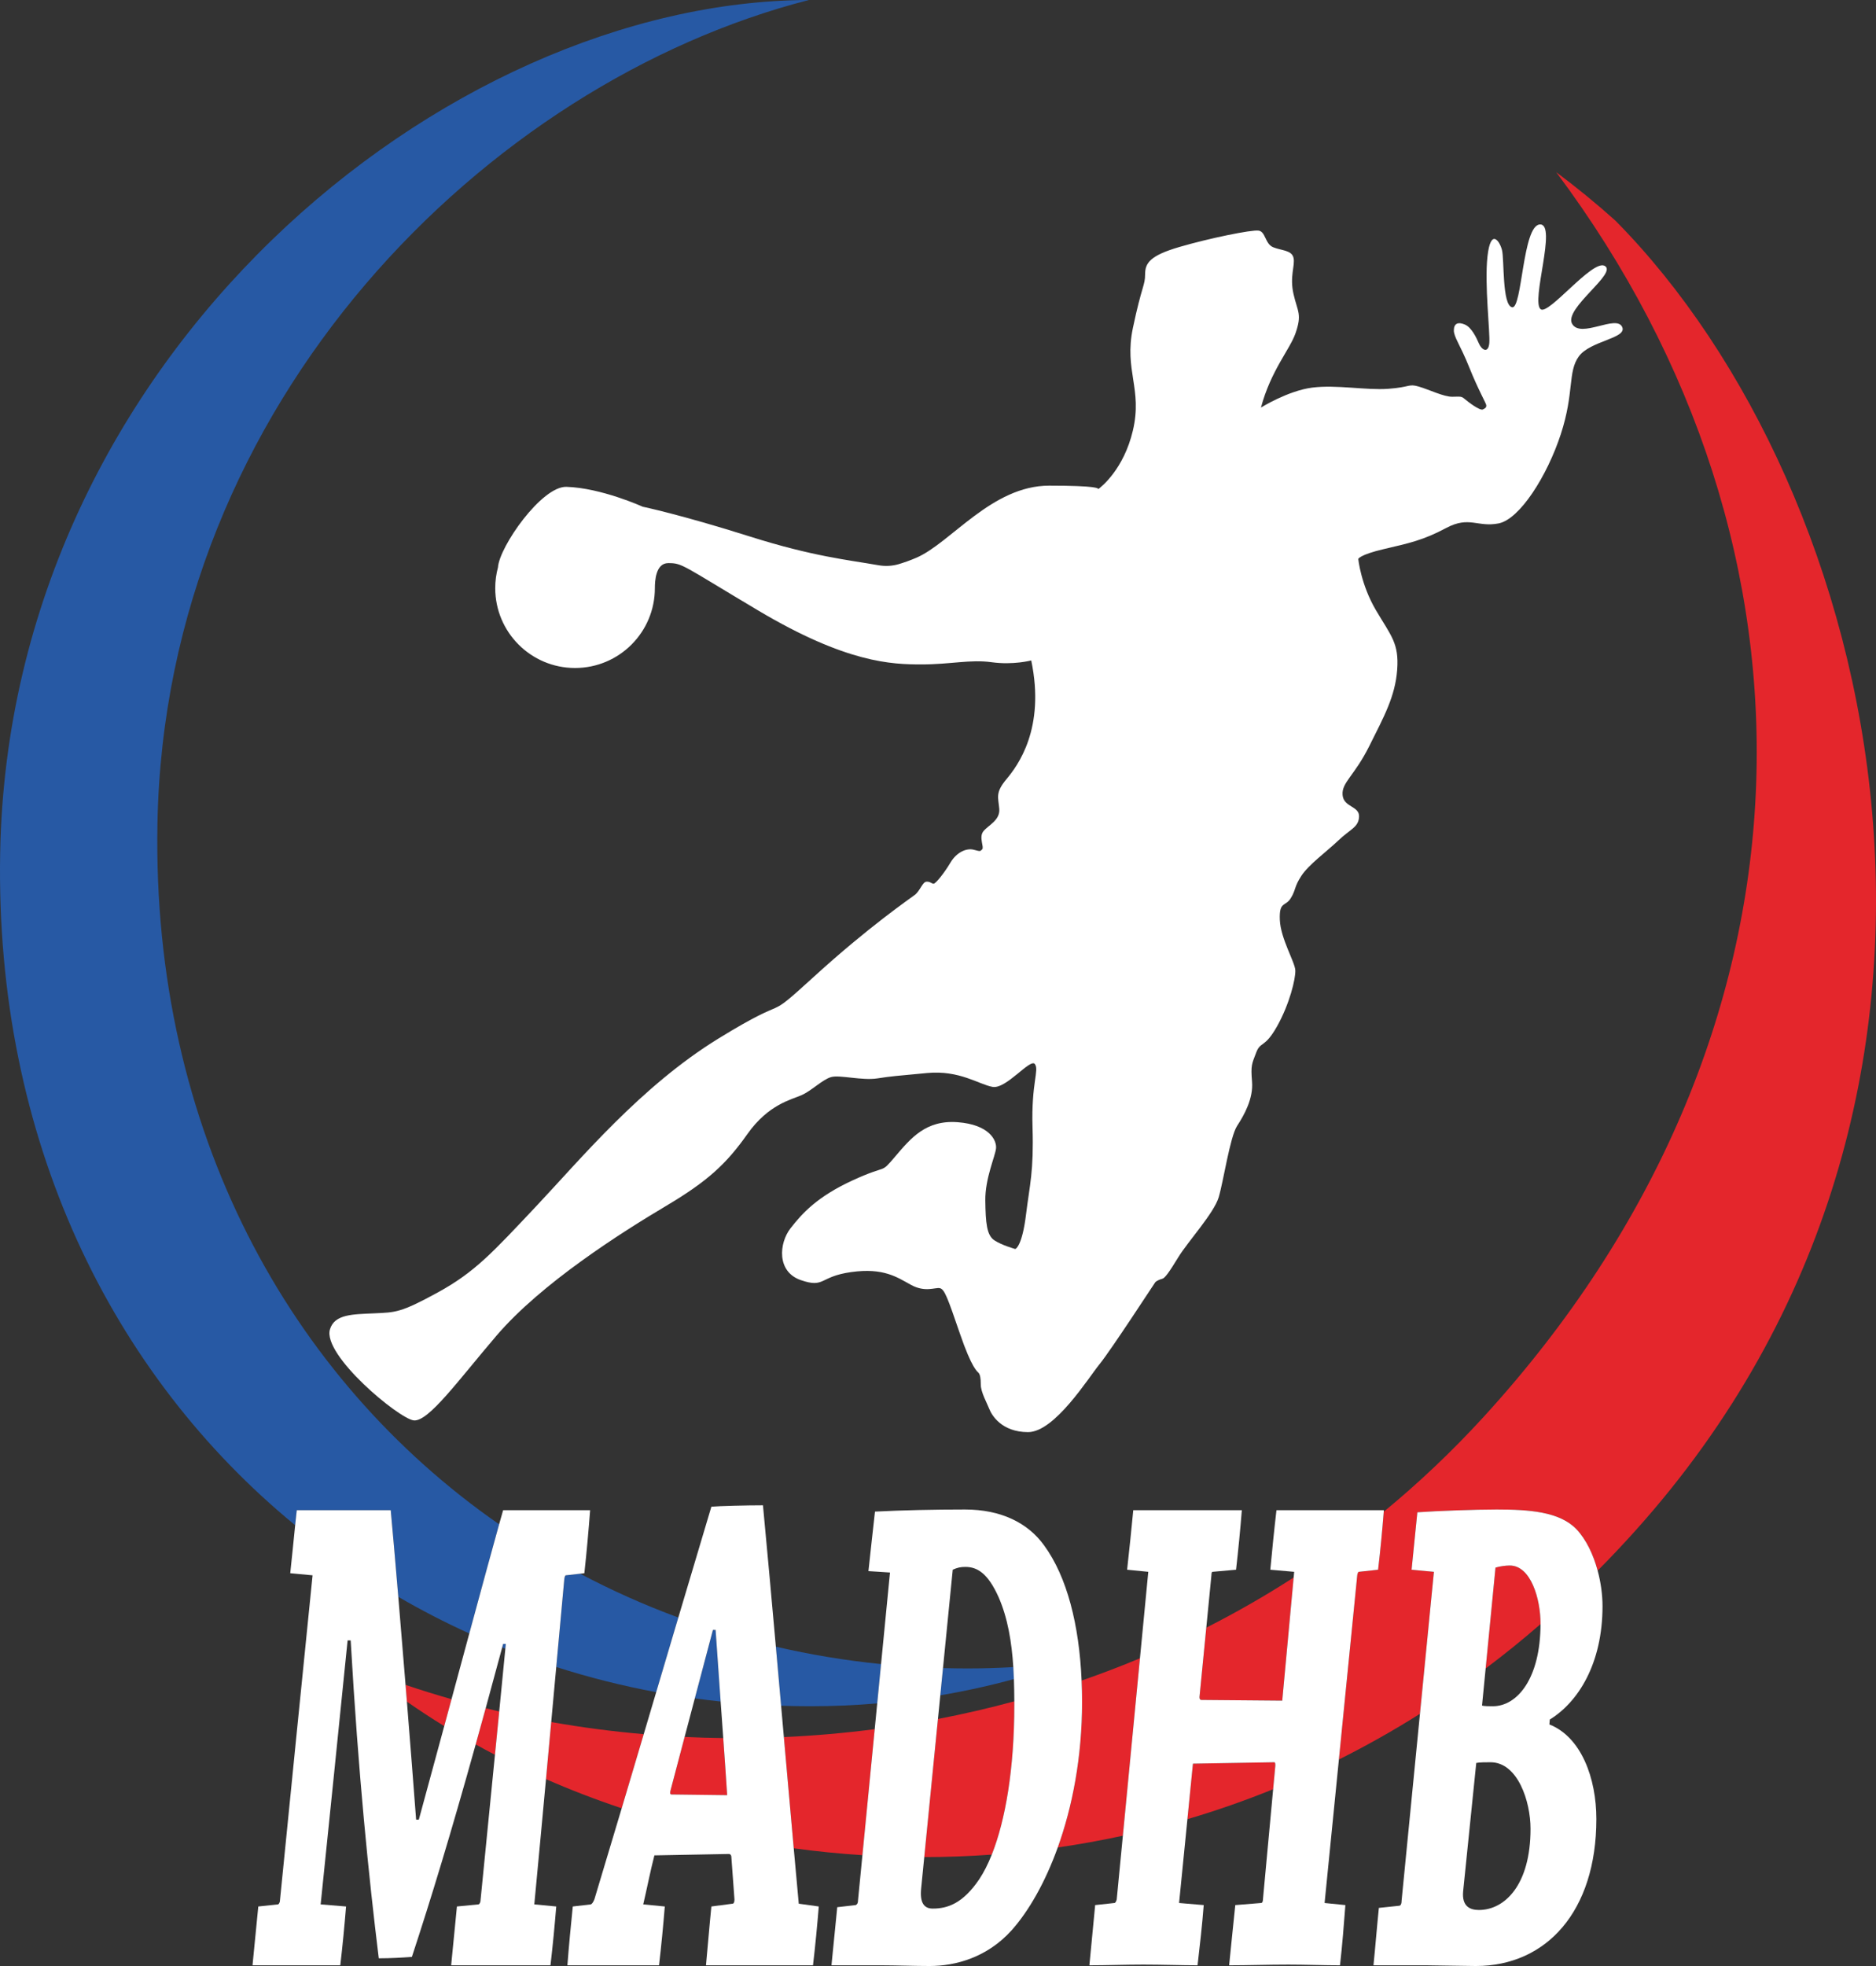 <?xml version="1.0" encoding="utf-8"?>
<!-- Generator: Adobe Illustrator 25.0.0, SVG Export Plug-In . SVG Version: 6.00 Build 0)  -->
<svg version="1.1" id="Layer_1" xmlns="http://www.w3.org/2000/svg" xmlns:xlink="http://www.w3.org/1999/xlink" x="0px" y="0px"
	 viewBox="0 0 1608.216 1684.772" enable-background="new 0 0 1608.216 1684.772" xml:space="preserve">
<rect x="0" y="0" width="1608.216" height="1684.772" fill="#333333" stroke="none"/>
<g>
	<path fill="#2759A4" d="M669.599,1461.735c-1.495-16.916-2.997-33.87-4.488-50.618    c29.414,6.828,59.524,11.829,90.183,14.927l-3.284,33.673    c-18.893,1.624-38,2.453-57.291,2.453    C686.313,1462.17,677.94,1462.019,669.599,1461.735z M483.778,1352.969    c-2.219,24.045-4.542,49.457-6.926,75.562    c27.857,8.917,56.458,16.137,85.678,21.562    c6.391-21.546,12.765-43.035,18.973-63.94    c-29.018-10.683-57.135-23.241-84.189-37.573l-12.216,1.388    C484.438,1349.969,484.108,1351.17,483.778,1352.969z M613.48,1397.05    c-0.293-0.092-0.584-0.188-0.877-0.28h-1.452    c-5.171,19.548-10.397,39.293-15.519,58.66c7.344,1.009,14.724,1.903,22.135,2.687    C616.32,1437.99,614.844,1417.372,613.48,1397.05z M868.67,1428.629    c-12.95,0.749-25.99,1.151-39.121,1.151c-7.079,0-14.133-0.113-21.165-0.312    l-2.314,23.347c21.38-3.627,42.434-8.276,63.114-13.906    C869.056,1435.469,868.888,1432.041,868.67,1428.629z M433.618,1408.77h-2.31    c-0.277,1.033-0.552,2.054-0.827,3.08c0.909,0.365,1.822,0.721,2.732,1.082    C433.348,1411.542,433.482,1410.163,433.618,1408.77z M334.947,1294.169    c1.538,16.345,3.839,42.713,6.492,74.237    c19.704,11.463,40.02,21.945,60.88,31.411    c10.651-39.297,20.013-73.709,25.557-93.551    c-180.002-125.131-297.665-337.451-292.908-600.315    C141.539,343.34,418.229,70.52,693.409,0C382.029,0.85,7.789,304.43,0.139,731.08    c-4.396,245.28,95.694,446.99,252.896,575.947    c0.451-4.339,0.912-8.635,1.392-12.858    C277.197,1294.169,310.527,1294.169,334.947,1294.169z"/>
	<path fill="#E4262C" d="M574.851,1534.171c3.807-14.473,7.859-29.837,12.052-45.711    c10.996,0.526,22.038,0.852,33.115,0.983c1.227,17.225,2.375,33.727,3.344,48.928    l-47.85-0.6C574.521,1537.771,574.191,1536.571,574.851,1534.171z M850.21,1589.317    c11.681-29.312,19.329-73.523,19.329-128.347c0-1.009-0.001-2.017-0.005-3.027    c-21.725,5.894-43.572,10.935-65.475,15.144l-11.731,118.351    C811.503,1591.416,830.811,1590.726,850.21,1589.317z M927.219,1440.156    c0.263,6.045,0.401,12.184,0.401,18.414c0,47.352-8.354,89.921-20.853,124.626    c18.578-2.679,37.196-6.029,55.815-10.083l14.652-152.042    C960.696,1427.978,944.014,1434.336,927.219,1440.156z M1092.286,1510.171l-69.63,1.2    l-4.734,47.578c24.597-7.25,49.125-15.788,73.492-25.671l1.862-20.107    C1093.275,1511.371,1093.275,1510.171,1092.286,1510.171z M671.972,1488.595    c2.917,33.04,5.777,65.426,8.458,95.298c19.399,2.646,39.045,4.633,58.893,5.897    l10.533-107.98C723.854,1485.195,697.855,1487.445,671.972,1488.595z M1029.915,1456.77    l69.3,0.6l9.777-105.51c-24.425,15.75-49.432,30.055-74.893,42.967    l-5.834,59.543C1028.265,1456.171,1028.925,1456.77,1029.915,1456.77z M416.364,1463.862    c-2.948,10.742-5.805,21.074-8.584,31.04c5.447,3.013,10.952,5.975,16.53,8.869    c1.209-12.265,2.426-24.637,3.653-37.143    C424.084,1465.733,420.218,1464.809,416.364,1463.862z M472.545,1475.707    c-1.486,16.259-2.984,32.623-4.486,48.946c20.936,9.165,42.604,17.511,64.895,24.961    c6.131-20.561,12.478-41.913,18.891-63.515    C525.037,1483.784,498.558,1480.306,472.545,1475.707z M1384.759,189.021    c-16.4-14.705-33.31-28.522-50.67-41.451    c240.916,321.702,236.05,740.489-62.14,1066.532    c-27.171,29.71-55.84,56.8-85.722,81.381    c-1.302,16.394-2.912,33.321-4.841,49.686l-16.5,1.801    c-0.66,0-0.99,1.2-1.32,2.399l-15.794,158.445    c23.416-11.699,46.608-24.734,69.497-39.157l11.961-121.688l-19.14-1.801    c1.65-16.2,3.3-33,4.95-49.2c16.5-1.2,49.831-2.399,67.98-2.399    c27.72,0,53.791,1.8,68.311,16.8c8.482,8.91,14.591,21.931,18.274,35.597    c10.904-10.986,21.673-22.384,32.294-34.207    C1738.329,937.246,1612.539,419.155,1384.759,189.021z M348.818,1458.219    c10.341,7.225,21.02,14.218,32.008,20.969c2.076-7.665,4.165-15.377,6.249-23.075    c-13.322-3.782-26.469-7.865-39.414-12.253    C348.046,1448.622,348.432,1453.411,348.818,1458.219z M1320.641,1391.37    c0-21-8.25-49.801-26.4-49.801c-3.3,0-8.25,0.6-12.21,1.8l-8.449,86.463    c15.886-11.942,31.58-24.616,47.053-38.046    C1320.635,1391.646,1320.641,1391.511,1320.641,1391.37z"/>
	<g>
		<path fill="#FFFFFF" d="M1390.75,280.506c-4.565-11.62-35.745,10.043-43.064-3.064     s39.895-43.87,27.745-49.702c-10.638-5.106-47.83,42.383-54.638,37.277     c-8.719-6.539,14.298-73.362-0.681-72.681     c-14.979,0.681-15.149,72.681-23.83,70.979s-6.638-41.021-8.681-49.021     c-2.042-8-9.702-18.894-12.425,5.277c-2.724,24.17,2.383,65.532,1.532,74.553     c-0.851,9.021-6.468,5.787-8.766,0.511s-6.383-14.043-12.17-16.511     c-5.787-2.468-9.362-1.021-9.447,4.851c-0.085,5.872,5.362,12.255,13.276,32     c7.915,19.745,14.553,30.809,14.553,32.426c0,1.617-0.426,2.298-2.979,3.489     c-2.553,1.191-12.511-6.383-15.404-8.851s-3.319-2.213-10.638-2.043     s-20.17-6.213-29.021-8.766c-8.851-2.553-6.851,0.553-26,1.957     c-19.149,1.404-44.426-3.702-65.234-1.021     c-20.809,2.681-43.915,17.106-43.915,17.106     c8.426-31.532,24.638-49.66,29.489-63.319     c5.972-16.815,1.915-18.638-1.574-33.957c-3.49-15.319,1.532-24.426,0-31.064     c-1.532-6.638-10.213-6.128-17.362-9.021s-6.468-13.447-12.596-14.298     c-6.128-0.851-42.638,6.638-67.915,14.043     c-25.277,7.404-29.362,13.787-29.362,23.489s-2.809,9.447-10.468,45.957     c-7.66,36.511,8.425,52.085,0,87.83c-7.822,33.182-27.072,48.313-29.794,50.313     c0.646-0.762-0.774-3.079-41.95-3.079c-49.277,0-84.255,49.021-113.873,61.787     c-5.534,2.385-10.73,4.161-14.902,5.419     c-5.702,1.72-11.729,2.029-17.594,0.994     c-25.853-4.56-55.876-7.433-109.971-24.541     c-59.745-18.894-92.17-25.617-92.17-25.617s-35.433-16.12-65.362-17.021     c-21.191-0.638-57.447,51.191-58.675,68.998     c-0.001,0.009,0.002,0.019,0.002,0.029c-1.523,5.672-2.348,11.629-2.348,17.782     c0,37.79,30.635,68.426,68.426,68.426s68.426-30.635,68.426-68.426     c0-5.926,0.638-21.447,11.49-21.447c12.255,0,11.427,1.537,76.936,40.511     c76.115,45.283,114.894,46.298,140.085,46.298c25.192,0,41.702-4.426,60.255-1.872     c18.553,2.553,33.873-1.532,33.873-1.532     c12.255,58.383-11.575,90.213-21.277,101.787     c-9.702,11.574-6.979,15.489-6.127,25.362     c0.851,9.872-9.532,14.128-13.617,19.234     c-4.085,5.106,0.851,13.617-1.021,15.476c-1.873,1.859-1.362,1.885-7.319,0.353     c-5.958-1.532-14.468,1.872-19.915,11.064     c-5.447,9.192-12.596,17.872-14.298,18.043     c-1.702,0.17-3.064-2.043-6.372-1.702c-3.309,0.34-5.373,7.83-9.798,11.234     c-4.426,3.404-39.83,27.574-86.128,69.787s-16,12.596-82.383,53.447     c-66.383,40.851-117.957,103.149-155.745,143.234     c-37.787,40.085-52.766,56.766-84.766,74.298c-32,17.532-36.255,17.021-54.298,17.872     s-34.247,0.509-38.128,13.787c-6.468,22.128,59.234,76.596,71.83,77.958     s37.989-34.046,70.845-72.479c38.541-45.084,106.902-88.372,145.835-111.521     c35.209-20.934,51.192-35.66,69.319-61.319     c18.127-25.66,37.787-29.489,46.596-33.447     c8.809-3.957,17.873-13.404,25.277-15.447s26.426,3.191,39.574,1.149     s14.553-1.915,42.511-4.596c27.958-2.681,44.553,9.83,56.298,11.872     s32.425-24.894,36.255-19.532c3.83,5.362-3.191,15.957-2.042,54.128     c1.149,38.17-2.426,49.021-5.617,75.064     c-3.191,26.043-8.681,29.489-9.319,29.234     c-0.638-0.255-11.106-3.064-17.745-7.404     c-6.638-4.34-7.532-15.064-7.787-34.085     c-0.255-19.021,8.553-38.042,9.191-44.808     c0.638-6.766-5.745-20.298-32.936-22.34s-40.085,13.66-53.489,29.362     c-13.404,15.702-5.234,6.128-36.128,20.298     c-30.894,14.17-43.66,28.468-53.617,41.234s-12,37.277,8.808,44.426     c20.809,7.149,15.575-3.064,43.277-6.894     c27.702-3.83,39.064,4.341,51.191,10.979     c12.128,6.638,20.553,2.043,24.638,2.809c4.085,0.766,6.766,8.298,17.234,38.808     s14.979,32.468,16.085,33.83c1.106,1.362,1.872,3.745,1.872,10.128     c0,6.383,5.362,15.83,7.319,20.851s10.383,19.745,33.191,19.745     s51.575-46.298,61.277-58.213c9.702-11.915,47.149-69.447,47.83-70.298     s3.745-2.383,5.958-2.894c2.213-0.511,5.787-5.447,13.787-18.553     s30.468-37.617,34.553-51.234c4.085-13.617,9.702-51.915,15.83-61.277     s13.958-23.489,12.766-37.787c-1.191-14.298-0.17-15.149,3.575-25.021     c3.745-9.872,7.149-3.404,17.872-22.468c10.724-19.064,16-40.851,15.66-48     c-0.34-7.149-12.596-27.064-13.277-43.234s4.766-11.064,9.362-18.553     c4.596-7.489,2.723-9.362,9.021-19.064c6.298-9.702,21.447-20.596,31.83-30.468     c10.383-9.872,17.362-11.234,17.702-20.425     c0.341-9.192-13.276-7.83-14.127-18.553s10.042-16.17,22.808-41.702     c12.766-25.532,22.298-42.723,24-65.532c1.702-22.808-5.277-29.106-18.213-51.064     c-12.936-21.957-15.149-43.915-15.149-43.915s1.021-3.574,22.128-8.511     c21.106-4.936,33.532-7.489,53.277-18.043     c19.745-10.553,26.894-0.34,44.936-3.915s41.532-40.511,53.277-76.426     c11.745-35.915,5.787-53.447,15.49-66.723S1394.495,290.038,1390.75,280.506z"/>
		<path fill="#FFFFFF" d="M500.938,1348.17c1.98-18.001,3.63-36.601,4.95-54.001     c-21.45,0-52.14,0-74.581,0c-0.872,2.994-2.031,7.087-3.431,12.096     c-5.544,19.842-14.906,54.255-25.557,93.551     c-4.892,18.051-10.056,37.13-15.245,56.296     c-2.084,7.698-4.172,15.41-6.249,23.075     c-7.696,28.409-15.229,56.172-21.789,80.184h-2.31     c-2.417-31.958-5.163-66.973-7.909-101.152     c-0.386-4.807-0.772-9.597-1.158-14.36     c-2.155-26.64-4.282-52.423-6.221-75.453     c-2.654-31.524-4.955-57.892-6.492-74.237c-24.42,0-57.75,0-80.521,0     c-0.48,4.223-0.941,8.519-1.392,12.858c-1.408,13.538-2.718,27.511-4.218,41.143     l19.14,1.8c-8.58,84.601-19.47,193.802-28.05,279.603     c-0.33,1.2-0.99,2.4-1.65,2.4l-16.83,1.8     c-1.65,16.2-3.3,33.601-4.95,50.4c10.89,0,21.78,0,33.33,0     c13.2,0,29.37,0,41.91,0c1.98-16.8,3.63-34.2,4.95-50.4l-21.78-1.8     c7.59-74.401,15.18-147.002,23.1-226.203h2.64     c6.6,115.201,15.51,202.803,24.09,272.403c10.23,0,20.46-0.6,28.38-1.2     c16.527-50.231,33.24-105.161,54.684-182.07     c2.779-9.966,5.636-20.298,8.584-31.04c4.486-16.348,9.181-33.647,14.116-52.012     c0.276-1.026,0.55-2.047,0.827-3.08h2.31     c-0.135,1.393-0.27,2.772-0.405,4.162c-1.767,18.15-3.517,36.051-5.249,53.697     c-1.227,12.506-2.444,24.878-3.653,37.143     c-4.27,43.315-8.428,85.177-12.473,125.8     c-0.33,1.2-0.99,2.4-1.65,2.4l-18.48,1.8     c-1.65,16.2-3.3,33.601-4.95,50.4c12.87,0,30.69,0,46.2,0     c12.21,0,28.38,0,38.94,0c1.98-16.8,3.63-34.2,4.95-50.4l-18.81-1.8     c3.281-34.413,6.658-70.757,10.021-107.319     c1.501-16.323,3-32.688,4.486-48.946c1.451-15.875,2.89-31.649,4.307-47.176     c2.383-26.105,4.707-51.517,6.926-75.562c0.33-1.8,0.66-3,1.32-3     l12.216-1.388L500.938,1348.17z"/>
		<path fill="#FFFFFF" d="M680.43,1583.894c-2.681-29.872-5.541-62.259-8.458-95.298     c-0.788-8.919-1.579-17.884-2.373-26.861c-1.495-16.916-2.997-33.87-4.488-50.618     c-3.844-43.157-7.622-84.94-11.06-121.148c-14.19,0-37.95,0.6-44.22,1.2     c-8.583,28.581-18.238,61.009-28.329,94.985     c-6.208,20.904-12.582,42.394-18.973,63.94     c-3.565,12.017-7.135,24.049-10.685,36.006     c-6.413,21.602-12.76,42.954-18.891,63.515     c-8.343,27.979-16.284,54.492-23.444,78.158c-1.32,3-1.98,3.6-2.97,4.2     l-15.51,1.8c-1.65,16.2-3.3,33-4.62,50.4c9.57,0,21.12,0,32.01,0     c16.17,0,33,0,46.53,0c1.98-16.8,3.63-34.2,4.95-50.4l-18.48-1.8     c2.97-12.601,6.27-29.4,9.57-42.001l64.021-1.2     c0.66,0,1.98,0.601,1.98,3c0.66,9.001,1.98,27.601,2.64,36.001     c0,2.399-0.66,3.6-1.65,3.6l-18.15,2.4     c-1.65,16.2-2.97,33-4.62,50.4c14.52,0,34.98,0,51.48,0     c12.54,0,29.04,0,40.26,0c1.98-16.8,3.63-34.2,4.95-50.4l-17.16-2.4     C683.375,1616.553,681.93,1600.616,680.43,1583.894z M575.511,1537.771     c-0.99,0-1.32-1.2-0.66-3.601c3.807-14.473,7.859-29.837,12.052-45.711     c2.854-10.808,5.774-21.852,8.73-33.031     c5.122-19.367,10.347-39.112,15.519-58.66h1.452h0.858     c0.006,0.093,0.013,0.187,0.019,0.28c1.364,20.323,2.839,40.941,4.288,61.067     c0.764,10.62,1.521,21.102,2.249,31.326     c1.227,17.225,2.375,33.727,3.344,48.928L575.511,1537.771z"/>
		<path fill="#FFFFFF" d="M894.95,1324.169c-13.86-19.2-36.96-30.6-67.65-30.6     c-26.73,0-53.79,0.6-77.22,1.8c-1.98,16.8-3.63,33.6-5.61,51     l18.48,1.2l-7.655,78.474l-3.284,33.673l-2.155,22.093l-10.533,107.98     l-3.763,38.582c0,2.4-0.66,3.601-1.98,4.2l-15.84,1.8     c-1.65,16.2-3.3,33.601-4.95,49.801c12.87,0,29.37,0,43.89,0     c10.23,0,28.05,0.6,40.26,0.6c22.11,0,49.17-7.199,70.291-30.6     c14.479-16.244,28.596-40.597,39.538-70.976     c12.499-34.705,20.853-77.275,20.853-124.626c0-6.229-0.137-12.369-0.401-18.414     C925.148,1392.636,914.858,1351.316,894.95,1324.169z M850.21,1589.317     c-3.276,8.222-6.87,15.272-10.701,21.055c-14.19,21-27.39,25.2-39.93,25.2     c-7.26,0-11.22-4.8-9.9-17.4l2.65-26.733l11.731-118.351l2.009-20.272     l2.314-23.347l8.355-84.299c3.96-1.8,6.6-2.399,10.89-2.399     c10.56,0,19.47,6,28.38,25.8c7.922,18.005,11.292,38.677,12.66,60.06     c0.218,3.411,0.386,6.84,0.513,10.279c0.233,6.327,0.33,12.688,0.352,19.035     c0.003,1.01,0.005,2.018,0.005,3.027     C869.539,1515.794,861.891,1560.005,850.21,1589.317z"/>
		<path fill="#FFFFFF" d="M1186.227,1295.483c0.035-0.436,0.075-0.88,0.109-1.314     c-12.54,0-29.04,0-42.57,0c-16.5,0-35.97,0-49.5,0c-1.98,16.8-3.63,33.601-5.28,51     l20.46,1.801l-0.453,4.89l-9.777,105.51l-69.3-0.6     c-0.99,0-1.65-0.6-1.65-2.4l5.834-59.543l4.396-44.857     c0-1.8,0.33-3,0.99-3l20.13-1.801c1.98-17.399,3.63-34.2,4.95-51     c-12.54,0-30.36,0-45.87,0c-14.52,0-33.99,0-47.19,0     c-1.65,16.8-3.3,33.601-5.28,51l18.15,1.801l-7.141,74.102l-14.652,152.042     l-5.267,54.659c-0.33,1.2-0.99,3-1.98,3l-16.5,1.8     c-1.65,16.8-3.3,34.2-4.95,51.601c13.86,0,31.68-0.6,46.2-0.6     c15.51,0,33.99,0.6,46.53,0.6c1.98-17.4,3.96-34.2,5.28-51.601     l-21.12-1.8l7.146-71.823l4.734-47.578l69.63-1.2     c0.99,0,0.99,1.2,0.99,3l-1.862,20.107l-8.698,93.894     c0,2.4-0.66,3.601-1.65,3.601l-22.11,1.8     c-1.65,16.8-3.63,34.2-5.28,51.601c15.18,0,33.99-0.6,50.82-0.6     c13.53,0,32.01,0.6,44.22,0.6c1.98-17.4,3.3-34.2,4.62-51.601     l-17.82-1.8l12.257-122.958l15.794-158.445     c0.33-1.199,0.66-2.399,1.32-2.399l16.5-1.801     C1183.315,1328.804,1184.925,1311.878,1186.227,1295.483z"/>
		<path fill="#FFFFFF" d="M1373.771,1376.37c0-9.521-1.4-20.144-4.166-30.404     c-3.683-13.665-9.792-26.687-18.274-35.597c-14.52-15-40.59-16.8-68.311-16.8     c-18.15,0-51.48,1.199-67.98,2.399c-1.65,16.2-3.3,33-4.95,49.2     l19.14,1.801l-11.961,121.688l-15.759,160.315c0,3-0.99,4.199-2.31,4.199     l-17.16,1.801c-1.65,16.2-2.97,33-4.62,49.2c13.2,0,34.65,0,45.87,0     c6.6,0,33.66,0.6,41.911,0.6c60.39,0,103.291-46.8,103.291-126.001     c0-34.8-12.87-70.2-40.26-81.001l0.33-4.2     C1352.981,1458.57,1373.771,1425.57,1373.771,1376.37z M1267.84,1636.772     c-7.59,0-14.85-3-13.53-16.2l11.22-109.801     c2.64-0.601,8.58-0.601,12.21-0.601c23.43,0,34.32,33.601,34.32,57.001     C1312.061,1615.772,1289.621,1636.772,1267.84,1636.772z M1320.635,1391.786     c-0.119,46.522-19.858,70.385-40.915,70.385c-2.64,0-7.59,0-9.24-0.601     l3.102-31.739l8.449-86.463c3.96-1.2,8.91-1.8,12.21-1.8     c18.15,0,26.4,28.801,26.4,49.801     C1320.641,1391.511,1320.635,1391.646,1320.635,1391.786z"/>
	</g>
</g>
</svg>
